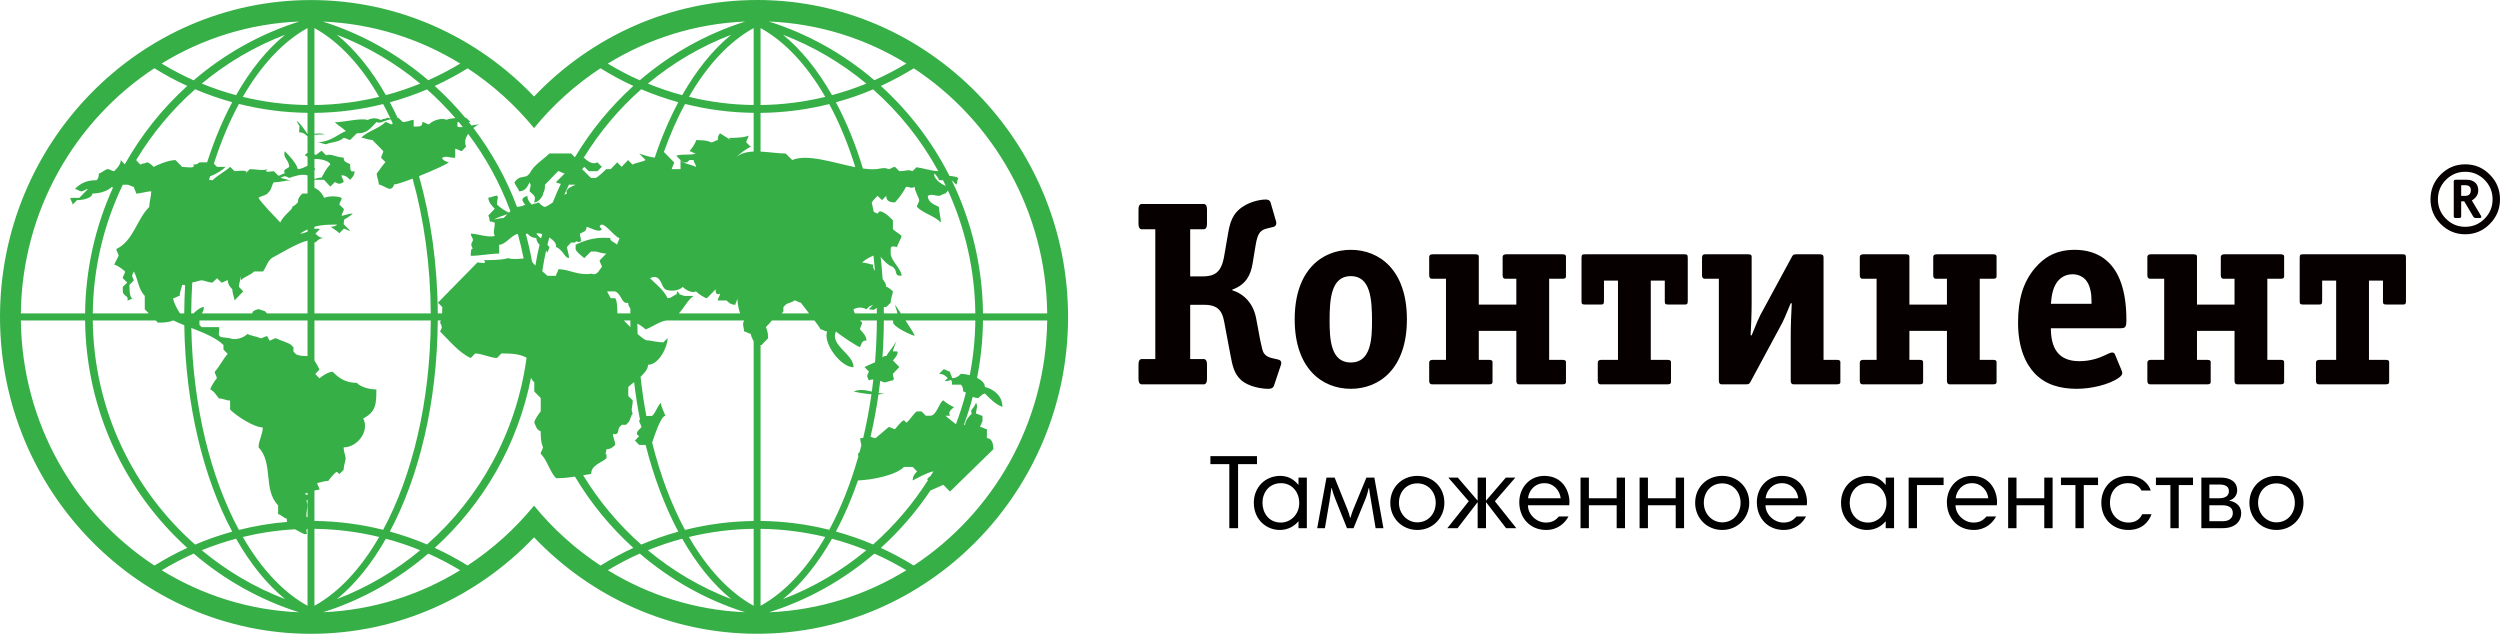 <?xml version="1.0" encoding="UTF-8"?>
<svg width="213px" height="54px" viewBox="0 0 213 54" version="1.1" xmlns="http://www.w3.org/2000/svg" xmlns:xlink="http://www.w3.org/1999/xlink">
    <!-- Generator: Sketch 49.1 (51147) - http://www.bohemiancoding.com/sketch -->
    <title>logo_black2</title>
    <desc>Created with Sketch.</desc>
    <defs></defs>
    <g id="Page-1" stroke="none" stroke-width="1" fill="none" fill-rule="evenodd">
        <g id="logo_black2">
            <path d="M77.849,48.181 C76.949,47.625 76.015,47.123 75.048,46.68 C76.645,45.235 78.065,43.593 79.272,41.791 L80.373,41.305 L80.939,41.882 L84.635,38.274 C84.635,37.715 84.462,37.329 84.084,37.329 L84.084,36.559 C83.895,36.559 83.708,36.384 83.518,36.384 C83.518,36.192 83.708,35.998 83.708,35.807 L83.708,35.42 C83.518,35.42 83.346,35.246 83.157,35.246 C83.157,34.861 83.346,34.668 83.157,34.299 C82.985,34.861 82.606,34.861 82.795,35.246 C82.606,35.42 82.228,35.807 82.228,36.192 L82.125,36.192 C82.41,35.415 82.662,34.623 82.875,33.814 C83.022,33.864 83.168,33.914 83.363,33.914 C83.363,33.914 83.724,33.53 83.913,33.53 C84.29,33.914 84.84,34.474 85.408,34.668 C85.408,33.722 84.651,33.145 83.913,32.97 C83.913,32.636 83.62,32.378 83.247,32.195 C83.559,30.609 83.734,28.974 83.752,27.302 L89.221,27.302 C89.118,36.048 84.605,43.743 77.849,48.181 Z M65.526,52.166 C68.851,51.116 71.891,49.397 74.498,47.167 C75.437,47.584 76.344,48.061 77.22,48.586 C73.775,50.704 69.787,51.986 65.526,52.166 Z M64.799,45.056 C66.694,45.079 68.538,45.32 70.313,45.749 C68.764,48.437 66.882,50.466 64.799,51.612 L64.799,45.056 Z M64.799,29.397 L64.888,29.397 L65.439,28.819 C65.439,28.627 65.439,28.242 65.25,27.873 C65.478,27.64 65.635,27.476 65.768,27.302 L69.391,27.302 C69.648,27.643 69.864,27.942 69.924,28.067 C70.097,28.067 70.286,28.242 70.474,28.242 C70.097,29.187 71.591,31.289 72.725,31.289 C72.725,30.15 70.664,29.397 71.229,28.242 C71.402,28.434 73.086,29.572 73.275,29.572 C73.448,29.187 73.448,29.012 73.826,29.012 C73.826,28.627 73.448,28.242 73.275,28.067 C73.275,27.873 73.448,27.682 73.448,27.489 C73.407,27.444 73.347,27.379 73.278,27.302 L74.708,27.302 C74.7,28.512 74.647,29.702 74.552,30.867 C74.226,30.994 73.875,31.168 73.653,31.271 L74.031,31.656 C73.842,32.041 73.842,32.041 74.031,32.409 C74.145,32.351 74.274,32.331 74.41,32.332 C74.371,32.679 74.327,33.023 74.279,33.365 C73.775,33.243 73.285,33.133 72.725,33.355 C73.126,33.452 73.71,33.552 74.247,33.591 C74.063,34.872 73.829,36.114 73.545,37.309 C73.457,37.328 73.372,37.329 73.293,37.329 C73.293,37.542 73.345,37.747 73.391,37.922 C73.34,38.123 73.289,38.323 73.235,38.52 L73.104,38.66 C73.104,38.739 73.116,38.819 73.13,38.897 C72.474,41.205 71.638,43.309 70.652,45.138 C68.772,44.667 66.813,44.407 64.799,44.384 L64.799,29.397 Z M68.933,26.703 L66.588,26.703 L66.745,26.543 L66.745,26.158 L66.934,25.966 C67.123,25.791 67.501,25.791 67.673,25.597 C67.859,25.597 68.045,25.782 68.23,25.788 C68.264,25.845 68.581,26.246 68.933,26.703 Z M64.799,9.619 C66.813,9.597 68.771,9.338 70.652,8.866 C71.513,10.465 72.262,12.273 72.873,14.244 C71.021,13.872 68.74,13.079 67.501,13.638 L66.934,13.078 C66.321,13.078 65.546,12.952 64.799,12.916 L64.799,9.619 Z M64.799,2.392 C66.882,3.538 68.764,5.568 70.312,8.254 C68.538,8.685 66.694,8.925 64.799,8.948 L64.799,2.392 Z M77.225,5.414 C76.347,5.941 75.437,6.419 74.497,6.836 C71.885,4.602 68.838,2.881 65.504,1.833 C69.775,2.008 73.773,3.291 77.225,5.414 Z M76.754,26.703 C76.549,26.396 76.368,26.124 76.266,25.966 C76.266,26.137 76.444,26.506 76.451,26.703 L75.305,26.703 C75.304,26.521 75.302,26.339 75.299,26.158 L75.508,26.158 L75.887,25.791 C75.887,25.405 76.076,25.02 76.076,24.827 C76.076,24.827 75.698,24.442 75.508,24.442 C75.508,24.207 75.374,23.988 75.199,23.779 C75.156,23.144 75.099,22.515 75.031,21.893 C75.325,22.231 75.639,22.595 76.076,22.744 L76.249,22.936 C76.438,23.321 76.249,23.496 76.815,23.496 C76.815,22.936 75.887,22.183 75.887,21.604 L75.887,21.22 C75.887,20.852 76.249,21.044 76.438,21.044 C76.438,20.852 76.815,20.274 76.815,20.099 C76.626,19.907 76.249,19.714 76.076,19.521 L76.076,18.768 C75.887,18.576 75.32,17.998 74.942,17.998 L74.769,18.191 C74.685,18.191 74.563,18.113 74.436,18.029 C74.384,17.764 74.33,17.5 74.273,17.24 C74.448,17.001 74.666,16.782 74.769,16.685 L75.147,17.052 L75.508,16.685 C75.508,17.052 75.698,17.245 76.249,17.245 C76.626,16.86 77.004,16.3 77.193,15.915 C77.571,15.915 77.571,16.106 77.932,15.915 C77.932,16.3 78.311,16.86 78.311,17.052 C78.311,17.245 78.122,17.437 78.122,17.63 C78.671,18.191 79.617,18.383 80.166,18.961 C80.166,18.576 79.995,17.998 79.995,17.63 C79.617,17.437 79.049,17.245 79.049,16.685 C79.427,16.492 79.617,16.685 79.995,16.685 C80.166,16.685 80.355,16.492 80.544,16.492 C80.544,16.492 80.662,16.372 80.765,16.232 C82.224,19.425 83.056,22.969 83.098,26.703 L76.754,26.703 Z M73.826,26.35 C74.203,25.966 74.015,26.158 74.392,25.966 L74.015,26.35 C74.367,26.35 74.394,26.512 74.703,26.221 C74.705,26.381 74.708,26.542 74.708,26.703 L72.836,26.703 C72.77,26.58 72.725,26.458 72.725,26.35 C73.086,26.158 73.448,26.158 73.826,26.35 Z M74.42,21.77 C74.468,22.199 74.509,22.632 74.546,23.068 C74.413,22.892 74.336,22.721 74.392,22.55 C74.203,22.55 73.826,22.375 73.448,22.375 C73.721,22.097 74.093,21.92 74.42,21.77 Z M79.995,15.354 L80.345,15.354 C80.426,15.516 80.507,15.677 80.585,15.839 C80.054,15.646 79.461,15.091 79.617,14.776 C79.617,14.776 79.995,15.161 79.995,15.354 Z M70.885,8.106 C69.676,5.98 68.266,4.227 66.712,2.962 C69.306,3.952 71.699,5.367 73.809,7.123 C72.861,7.51 71.885,7.838 70.885,8.106 Z M74.39,7.617 C76.615,9.583 78.498,11.939 79.94,14.58 C79.317,14.565 78.705,14.328 78.085,14.25 L77.744,14.584 C77.365,14.409 77.193,14.584 76.626,14.584 L76.249,14.215 C76.076,14.215 75.887,14.409 75.698,14.409 C75.32,14.215 74.942,14.409 74.582,14.409 C74.271,14.438 73.909,14.411 73.52,14.356 C72.894,12.292 72.117,10.398 71.221,8.716 C72.307,8.418 73.366,8.052 74.39,7.617 Z M73.81,46.882 C71.699,48.638 69.306,50.053 66.71,51.043 C68.266,49.778 69.676,48.025 70.886,45.898 C71.886,46.166 72.861,46.495 73.81,46.882 Z M79.064,40.912 C77.764,42.954 76.188,44.798 74.39,46.387 C73.366,45.953 72.307,45.586 71.222,45.288 C71.928,43.962 72.558,42.502 73.1,40.933 C74.263,40.894 76.305,40.511 77.022,39.781 L77.76,39.781 L78.138,40.166 C77.949,40.358 77.76,40.551 77.76,40.937 C78.071,40.779 79.003,40.248 79.527,40.16 C79.45,40.291 79.368,40.419 79.289,40.547 C79.076,40.704 78.916,40.855 79.064,40.912 Z M80.75,32.217 C80.579,32.409 80.201,32.585 80.939,32.409 C80.939,32.409 81.111,32.217 81.111,32.776 L81.868,32.776 C82.057,32.97 82.057,33.145 82.057,33.355 C82.14,33.355 82.226,33.397 82.294,33.46 C82.059,34.377 81.772,35.273 81.443,36.149 C81.222,35.946 80.722,35.6 80.562,35.42 L80.939,35.42 C80.733,35.053 81.111,34.861 81.3,34.668 C81.111,34.668 80.562,34.299 80.373,34.107 C79.995,34.299 79.805,35.42 79.256,35.42 L78.877,35.42 L78.516,35.053 L78.138,35.053 C77.949,35.053 77.382,35.998 77.21,35.998 L77.022,35.807 C76.833,35.807 76.266,36.559 76.266,36.559 C76.094,36.559 75.887,36.384 75.715,36.384 L74.598,37.329 C74.492,37.329 74.326,37.27 74.168,37.216 C74.44,36.051 74.668,34.845 74.846,33.604 C75.031,33.594 75.197,33.572 75.32,33.53 C75.162,33.53 75.01,33.511 74.862,33.487 C74.91,33.142 74.955,32.796 74.995,32.446 C75.118,32.488 75.234,32.536 75.336,32.585 C75.525,32.585 75.887,32.409 76.076,32.409 C76.249,32.217 76.076,32.217 76.076,31.849 L76.626,31.271 L76.076,30.71 C76.076,30.71 76.626,30.133 76.438,29.94 L76.076,29.94 C76.076,29.801 76.305,29.283 76.398,28.982 C76.247,29.388 75.689,29.993 75.525,30.325 C75.315,30.325 75.224,30.386 75.182,30.472 C75.258,29.433 75.299,28.375 75.305,27.302 L76.094,27.302 L76.094,27.472 C76.094,27.857 77.744,28.609 77.932,28.609 C77.932,28.515 77.554,27.92 77.149,27.302 L83.098,27.302 C83.08,28.896 82.917,30.455 82.625,31.967 C82.328,31.888 82.047,31.849 81.868,31.849 C81.679,32.041 81.489,32.217 81.111,32.217 C81.111,32.041 80.939,31.849 80.939,31.656 C80.75,31.656 80.579,31.464 80.39,31.464 L80.012,31.849 C80.39,31.849 80.579,32.041 80.75,32.217 Z M89.221,26.703 L83.752,26.703 C83.706,22.636 82.753,18.785 81.083,15.354 L81.094,15.354 L81.473,15.739 C81.66,15.354 81.473,15.529 81.66,15.161 C81.441,15.049 81.164,15.005 80.894,14.985 C79.421,12.076 77.43,9.48 75.047,7.323 C76.016,6.879 76.952,6.376 77.854,5.82 C84.609,10.26 89.121,17.956 89.221,26.703 Z M64.21,8.948 C62.315,8.925 60.472,8.682 58.698,8.253 C60.246,5.567 62.128,3.538 64.21,2.392 L64.21,8.948 Z M64.21,12.912 C63.591,12.937 63.031,13.073 62.654,13.463 C63.016,13.078 63.583,12.693 63.961,12.499 L63.583,12.132 C63.583,11.939 63.772,11.747 63.772,11.554 C63.394,11.747 62.466,11.747 62.087,11.747 L62.276,11.939 L61.348,11.362 C61.159,11.554 61.159,11.747 61.159,11.939 C60.971,11.939 60.781,12.132 60.592,12.132 C60.232,11.939 59.664,11.939 59.303,11.939 C59.303,12.132 58.925,12.693 58.736,12.885 C58.925,12.885 59.097,13.078 59.303,13.078 C58.736,13.27 58.17,13.078 57.62,13.27 L57.981,13.639 C58.06,13.718 58.147,13.779 58.239,13.83 L58.547,13.83 L58.736,13.638 L59.097,13.638 C59.097,13.83 59.303,14.023 59.303,14.215 C59.004,14.063 58.587,14.029 58.239,13.83 L58.17,13.83 L57.981,13.639 L57.981,13.638 L57.981,14.409 L57.242,14.409 C57.242,14.215 57.43,14.023 57.43,13.83 L56.564,12.948 C57.088,11.47 57.692,10.1 58.365,8.856 C60.243,9.325 62.199,9.592 64.21,9.614 L64.21,12.912 Z M64.21,44.389 C62.197,44.413 60.243,44.679 58.363,45.149 C57.209,43.008 56.257,40.491 55.564,37.708 C55.761,37.109 56.318,35.438 56.674,35.438 C56.674,35.263 56.314,34.686 56.314,34.317 C55.935,34.686 55.935,35.071 55.557,35.438 L55.067,35.438 C54.864,34.357 54.7,33.243 54.575,32.102 C54.922,31.786 55.214,31.432 55.214,31.079 C56.141,31.079 56.881,29.554 56.881,28.802 L56.52,29.17 C56.141,29.17 55.214,28.995 55.214,28.995 C55.072,29.06 54.723,28.812 54.323,28.456 C54.314,28.162 54.309,27.867 54.305,27.571 C54.544,27.693 54.872,27.928 55.006,28.067 C55.541,27.879 56.268,27.333 56.831,27.302 L63.393,27.302 C63.209,27.683 63.394,27.876 63.394,28.242 C63.583,28.242 63.772,28.434 63.961,28.434 C63.961,28.542 64.077,28.833 64.21,29.067 L64.21,44.389 Z M64.21,51.612 C62.128,50.466 60.246,48.437 58.698,45.751 C60.472,45.322 62.315,45.079 64.21,45.056 L64.21,51.612 Z M51.791,48.583 C52.666,48.058 53.57,47.58 54.509,47.164 C57.113,49.393 60.15,51.111 63.472,52.162 C59.217,51.982 55.233,50.697 51.791,48.583 Z M45.5,43.082 C43.882,45.061 41.97,46.78 39.839,48.18 C38.94,47.625 38.006,47.122 37.041,46.68 C41.165,42.948 44.112,37.9 45.241,32.191 C45.302,32.324 45.389,32.455 45.52,32.585 L45.52,33.355 L46.07,33.914 L46.07,35.053 C45.899,35.246 45.52,35.807 45.52,35.998 C45.693,36.384 45.693,36.577 46.07,36.752 C46.07,37.136 46.07,37.715 46.261,38.083 C46.261,38.274 46.07,38.468 46.07,38.66 C46.638,39.22 46.827,40.184 47.377,40.743 C47.979,40.743 48.478,40.686 48.984,40.606 C50.338,42.88 52.021,44.924 53.96,46.68 C52.996,47.123 52.066,47.63 51.167,48.185 C49.034,46.785 47.118,45.064 45.5,43.082 Z M27.53,52.162 C30.85,51.113 33.886,49.394 36.489,47.167 C37.427,47.582 38.331,48.059 39.205,48.584 C35.765,50.697 31.783,51.981 27.53,52.162 Z M26.79,45.056 C28.687,45.079 30.53,45.32 32.306,45.749 C30.756,48.435 28.874,50.466 26.79,51.612 L26.79,45.056 Z M26.79,41.788 C26.946,41.752 27.096,41.725 27.22,41.725 C27.22,41.532 27.031,41.34 27.031,41.146 C27.22,41.146 27.598,40.971 27.974,40.971 C27.974,40.971 28.525,40.201 28.714,40.201 L28.903,40.394 L29.282,40.026 C29.282,39.64 29.452,39.255 29.452,39.063 C29.452,38.87 29.282,38.503 29.282,38.117 C30.398,38.117 31.515,36.787 30.949,35.648 C32.065,35.088 32.065,34.335 32.065,33.18 C31.515,33.18 30.76,33.005 30.398,32.619 C29.452,32.619 28.903,32.234 28.336,31.673 C27.974,31.673 27.407,32.059 27.22,32.234 L26.858,31.866 L27.22,31.481 C27.094,31.235 26.968,30.981 26.79,30.725 L26.79,27.302 L36.701,27.302 C36.658,34.253 35.115,40.555 32.644,45.138 C30.765,44.667 28.805,44.407 26.79,44.384 L26.79,41.788 Z M26.79,20.642 C26.818,20.649 26.847,20.659 26.875,20.659 C27.064,20.467 27.253,20.274 27.631,20.274 C27.253,20.274 27.064,20.099 26.875,19.907 L27.253,19.521 C27.098,19.469 26.944,19.477 26.79,19.512 L26.79,19.319 C27.43,19.138 28.049,19.137 28.73,19.137 C28.751,19.114 28.788,19.103 28.804,19.079 C28.78,19.099 28.752,19.114 28.731,19.137 L28.73,19.137 C28.624,19.241 28.467,19.312 28.18,19.312 C28.369,19.487 28.731,19.679 28.92,19.872 L29.282,19.487 C29.469,19.487 29.66,19.679 29.848,19.679 L29.282,19.102 C29.282,18.912 29.33,18.821 29.304,18.726 C29.569,18.564 29.842,18.407 30.055,18.191 C29.677,18.191 29.298,18.383 29.109,18.383 C29.109,18.191 29.298,17.998 29.298,17.805 L28.92,17.437 C28.92,17.245 29.109,17.052 29.109,16.86 C28.731,16.685 27.993,16.685 27.631,16.86 C27.488,16.58 27.235,16.182 26.79,16.005 L26.79,15.319 L27.598,15.319 L28.147,15.897 L28.525,15.511 C28.903,15.705 28.903,15.705 29.282,15.511 C29.282,15.319 29.092,15.126 29.092,14.934 C29.452,14.934 29.642,15.126 29.831,15.319 C30.02,15.126 30.209,14.934 30.209,14.566 C29.831,14.759 29.831,14.374 29.831,13.988 C29.452,13.795 29.282,13.795 29.282,13.428 C28.714,13.428 28.147,13.043 27.786,13.235 L27.407,12.85 C27.107,13.004 26.875,13.356 26.79,13.121 L26.79,11.489 C27.073,11.454 27.386,11.449 27.7,11.449 C27.358,11.34 27.081,11.368 26.79,11.403 L26.79,9.619 C28.804,9.597 30.763,9.338 32.644,8.866 C32.86,9.267 33.067,9.682 33.27,10.109 C33.2,10.071 33.103,10.031 33.011,10.031 C32.632,10.223 32.822,10.031 32.443,10.223 C32.082,10.031 31.703,10.031 31.326,10.223 C30.76,10.031 29.282,10.416 28.525,10.416 C28.714,10.608 29.282,10.977 29.469,11.169 C28.903,11.362 28.164,12.114 27.047,12.114 C27.236,12.114 27.598,12.289 27.786,12.289 C28.164,12.114 28.903,12.114 29.282,11.747 C29.469,11.747 29.66,11.922 29.831,11.922 L30.398,11.362 C31.326,11.362 31.515,10.959 32.082,10.398 C32.427,10.583 32.79,10.211 33.302,10.177 C33.355,10.291 33.409,10.402 33.461,10.518 L33.388,10.592 C33.198,10.592 33.027,10.398 32.838,10.398 C32.27,10.977 31.343,11.152 30.776,11.729 C30.982,11.729 31.343,11.922 31.722,11.922 L32.65,12.868 C32.65,13.059 32.477,13.253 32.477,13.445 L32.838,13.813 C32.65,14.005 32.27,14.584 32.099,14.776 C32.099,15.144 32.27,15.336 32.27,15.721 C32.477,15.721 33.027,16.09 33.198,16.09 C33.388,16.09 33.561,15.897 33.561,15.721 C33.761,15.721 34.406,15.506 35.153,15.22 C36.118,18.669 36.675,22.57 36.701,26.703 L26.79,26.703 L26.79,20.642 Z M26.79,14.492 L26.875,14.409 L26.79,14.322 L26.79,13.553 C27.267,13.514 28.009,13.693 28.147,13.988 C27.786,14.374 27.598,14.759 27.407,15.126 C27.183,15.126 26.968,15.193 26.79,15.249 L26.79,14.492 Z M26.79,2.392 C28.874,3.538 30.756,5.568 32.304,8.254 C30.53,8.685 28.687,8.925 26.79,8.948 L26.79,2.392 Z M39.211,5.417 C38.335,5.943 37.429,6.42 36.488,6.836 C33.88,4.605 30.836,2.885 27.507,1.837 C31.772,2.013 35.763,3.297 39.211,5.417 Z M45.5,10.915 C47.116,8.935 49.03,7.216 51.161,5.816 C52.061,6.374 52.995,6.879 53.962,7.323 C52.021,9.081 50.335,11.128 48.982,13.4 L48.666,13.078 L46.809,13.078 C46.243,13.638 45.504,14.023 45.126,14.776 L44.937,14.969 C44.575,15.161 44.215,14.969 43.837,15.529 C43.837,15.739 44.215,16.106 44.215,16.3 C44.748,16.3 44.937,15.915 45.126,15.529 C45.315,15.915 45.126,15.915 45.126,16.3 C45.504,16.685 45.693,16.685 45.504,17.245 C46.053,17.245 46.432,16.3 46.243,16.492 C46.432,16.3 46.432,15.915 46.432,15.739 L47.548,14.584 C47.737,14.584 47.927,14.776 48.115,14.776 L47.361,15.529 C47.472,15.592 47.623,15.631 47.784,15.662 C47.539,16.183 47.305,16.713 47.093,17.252 C46.858,17.416 46.631,17.561 46.432,17.63 C46.243,17.63 45.882,17.245 45.882,17.245 C45.504,17.437 45.693,17.245 45.315,17.437 C45.126,17.245 44.937,17.052 44.937,16.685 C44.404,16.86 44.404,17.052 44.748,17.437 C44.504,17.574 44.246,17.612 44.048,17.623 C43.132,15.19 41.874,12.928 40.33,10.901 C40.502,10.755 40.68,10.643 40.83,10.592 C40.701,10.592 40.447,10.641 40.171,10.696 C40.093,10.596 40.013,10.498 39.933,10.398 L40.091,10.398 L39.713,10.031 C39.692,10.031 39.663,10.031 39.639,10.031 C38.839,9.066 37.968,8.163 37.04,7.323 C38.008,6.881 38.944,6.377 39.844,5.821 C41.974,7.22 43.884,8.938 45.5,10.915 Z M55.2,7.122 C57.311,5.367 59.703,3.952 62.297,2.962 C60.743,4.227 59.332,5.981 58.123,8.108 C57.123,7.84 56.148,7.51 55.2,7.122 Z M53.71,27.874 C53.511,27.677 53.318,27.479 53.148,27.302 L53.704,27.302 C53.705,27.493 53.706,27.684 53.71,27.874 Z M53.704,26.703 L52.601,26.703 C52.601,26.462 52.594,25.573 52.412,25.405 L52.033,25.405 L51.706,24.797 C51.713,24.807 51.717,24.817 51.724,24.827 L52.395,24.827 C52.962,25.02 52.962,25.966 53.513,25.791 C53.513,25.965 53.599,26.142 53.709,26.302 C53.706,26.435 53.704,26.568 53.704,26.703 Z M48.304,16.492 C48.232,16.518 48.156,16.552 48.078,16.592 C48.205,16.302 48.337,16.014 48.474,15.73 C48.671,15.736 48.865,15.739 49.044,15.739 C48.666,15.915 48.115,16.106 48.304,16.492 Z M46.531,21.335 C46.577,21.428 46.621,21.521 46.621,21.604 C46.621,21.43 46.809,21.22 46.809,21.044 C46.751,20.985 46.695,20.922 46.642,20.857 C46.693,20.648 46.747,20.439 46.803,20.233 C47.164,20.464 47.448,20.774 47.361,21.044 C47.927,21.22 48.115,21.99 48.476,21.99 C48.476,21.604 48.304,21.22 48.304,21.044 L48.666,20.659 C49.233,20.659 48.752,20.747 49.13,20.555 C49.319,20.747 49.662,20.45 49.491,20.45 C49.491,20.064 49.405,20.274 49.405,19.907 C49.783,19.714 49.971,19.714 49.971,19.328 C50.161,19.328 51.09,19.907 51.277,19.521 L51.09,19.328 C51.277,18.576 52.395,20.274 52.773,20.274 C52.773,20.467 52.585,20.659 52.585,20.852 C52.395,20.659 51.828,20.467 52.033,20.274 C51.466,20.274 50.539,20.116 49.044,20.852 L49.044,21.22 C49.044,21.43 49.783,21.99 49.783,21.99 L50.35,21.43 L50.728,21.43 C50.901,21.43 51.277,21.604 51.656,21.604 L51.09,22.183 C51.09,22.375 51.277,22.55 51.277,22.744 C51.093,22.931 50.956,23.35 50.597,23.37 C50.514,23.344 50.432,23.321 50.367,23.321 C49.25,23.496 48.494,22.936 47.566,22.936 C47.566,23.111 47.377,23.321 47.377,23.496 L46.638,23.496 C46.49,23.35 46.343,23.229 46.2,23.116 C46.29,22.515 46.4,21.921 46.531,21.335 Z M45.693,19.907 C45.794,19.853 45.984,19.874 46.203,19.945 C46.169,20.063 46.135,20.181 46.104,20.301 C45.932,20.23 45.816,20.033 45.693,19.907 Z M44.797,19.937 C44.843,19.919 44.889,19.907 44.937,19.907 C45.126,20.099 45.315,20.274 45.693,20.274 C45.693,20.489 45.806,20.702 45.972,20.849 C45.832,21.435 45.71,22.027 45.611,22.627 C45.514,22.531 45.42,22.424 45.333,22.302 C45.19,21.501 45.01,20.712 44.797,19.937 Z M43.231,18.249 L42.91,18.576 C42.674,18.576 42.372,18.649 42.086,18.705 C42.411,18.512 42.84,18.376 43.231,18.249 Z M38.974,10.783 L38.974,10.398 L39.086,10.398 C39.202,10.538 39.315,10.679 39.428,10.821 C39.21,10.845 39.034,10.845 38.974,10.783 Z M38.235,13.813 C38.046,13.813 37.668,13.62 37.668,13.445 C38.046,13.253 38.235,13.445 38.784,13.445 L38.784,12.675 C38.974,12.675 39.162,12.868 39.352,12.868 L39.713,12.483 C39.545,12.132 39.661,11.742 39.883,11.403 C41.383,13.391 42.602,15.608 43.484,17.991 L43.356,18.12 C43.013,17.943 42.67,17.754 42.342,17.421 C42.342,16.842 42.513,16.842 42.342,16.667 C42.153,16.667 41.791,16.842 41.603,16.842 C41.603,17.227 41.98,17.613 42.153,17.788 L41.603,18.366 C41.75,18.668 41.669,18.617 41.716,18.757 C41.68,18.761 41.637,18.768 41.603,18.768 C41.645,18.768 41.688,18.781 41.73,18.796 C41.744,18.83 41.762,18.87 41.791,18.927 C41.814,18.903 41.844,18.88 41.87,18.859 C41.967,18.909 42.062,18.961 42.153,18.961 C42.153,19.521 41.98,19.714 42.153,20.099 C41.603,20.274 40.675,19.907 40.108,19.907 C40.108,20.099 40.297,20.274 40.297,20.467 C40.108,20.852 40.108,20.852 40.297,21.22 C40.108,21.044 40.108,21.604 40.108,21.798 C40.846,21.798 41.791,21.604 42.53,21.604 L42.53,20.852 C43.065,20.852 43.584,20.025 44.115,19.926 C44.308,20.613 44.475,21.312 44.613,22.022 C44.16,22.062 43.673,22.115 43.27,21.99 C42.91,22.165 41.413,22.165 41.224,22.165 C41.603,22.55 40.846,22.359 40.675,22.359 L37.308,25.791 L37.684,26.158 C37.684,26.318 37.682,26.508 37.668,26.703 L37.298,26.703 C37.272,22.496 36.698,18.524 35.7,15.007 C36.937,14.511 38.235,13.922 38.235,13.813 Z M32.877,8.106 C31.67,5.98 30.26,4.228 28.706,2.963 C31.299,3.953 33.691,5.367 35.801,7.123 C34.853,7.51 33.877,7.838 32.877,8.106 Z M34.317,10.398 L33.938,10.031 L33.892,10.077 C33.676,9.609 33.449,9.156 33.214,8.716 C34.298,8.418 35.358,8.052 36.383,7.617 C37.24,8.375 38.043,9.193 38.794,10.06 C38.497,10.084 38.21,10.125 38.046,10.206 C37.668,10.031 36.928,10.206 36.551,10.592 C36.362,10.592 36.173,10.398 35.984,10.398 C35.984,10.783 35.812,10.783 35.244,10.783 L35.244,10.206 C35.055,10.206 34.678,10.398 34.317,10.398 Z M35.801,46.882 C33.691,48.637 31.299,50.052 28.705,51.042 C30.26,49.777 31.67,48.024 32.879,45.898 C33.879,46.166 34.853,46.495 35.801,46.882 Z M33.214,45.288 C35.705,40.611 37.254,34.277 37.298,27.302 L37.561,27.302 C37.54,27.365 37.524,27.432 37.495,27.489 C37.684,27.857 37.684,27.857 37.495,28.242 C38.251,28.995 39.179,30.115 40.108,30.5 L40.486,30.115 C41.052,30.115 41.791,30.5 42.342,30.5 L42.721,30.115 C43.366,30.115 44.26,30.119 44.862,30.479 C44.016,36.797 40.901,42.394 36.383,46.387 C35.358,45.953 34.3,45.586 33.214,45.288 Z M58.123,45.897 C59.333,48.024 60.743,49.778 62.299,51.043 C59.704,50.053 57.311,48.638 55.201,46.882 C56.148,46.495 57.123,46.165 58.123,45.897 Z M54.646,36.402 C54.268,36.769 54.096,36.962 54.457,37.154 L54.096,37.54 L54.457,37.908 L55.007,37.908 C55.701,40.655 56.647,43.15 57.792,45.296 C56.709,45.595 55.654,45.966 54.632,46.399 C52.706,44.699 51.037,42.705 49.686,40.491 C49.903,40.453 50.124,40.414 50.367,40.376 C50.367,39.606 51.295,39.412 51.672,39.045 L51.672,38.66 C51.484,38.853 51.672,38.468 51.672,38.274 C52.033,38.274 52.223,38.083 52.412,37.908 C52.412,37.521 52.223,37.329 52.223,36.962 C52.79,37.136 52.601,36.577 52.79,36.384 L52.98,36.192 L53.341,36.192 L53.529,35.998 C53.718,35.807 53.718,35.438 53.907,35.246 C53.718,34.861 53.907,34.686 53.907,34.107 L53.529,33.74 L53.529,32.97 C53.637,32.86 53.821,32.719 54.026,32.56 C54.155,33.65 54.323,34.716 54.526,35.754 L54.457,35.823 C54.457,36.017 54.646,36.208 54.646,36.402 Z M55.784,13.43 C55.283,13.367 54.87,13.223 54.457,13.078 L55.006,13.638 C54.63,13.83 54.252,13.83 53.89,14.023 L53.513,13.638 L52.962,14.215 L52.585,13.83 L52.033,14.409 L51.656,14.409 C51.656,14.409 50.901,15.161 50.728,15.161 L50.35,15.161 L49.594,14.409 L49.783,14.215 L50.161,14.584 L50.901,14.584 L51.277,14.215 L50.901,13.83 C50.539,14.023 50.161,13.83 49.783,13.463 L49.718,13.463 C51.062,11.269 52.719,9.292 54.632,7.605 C55.654,8.039 56.709,8.409 57.792,8.709 C57.03,10.138 56.353,11.719 55.784,13.43 Z M61.899,25.597 C62.087,25.791 62.276,25.966 62.654,25.966 C62.654,25.791 62.826,25.597 62.826,25.405 C62.826,25.761 62.904,26.278 63.057,26.703 L57.836,26.703 C58.361,26.137 58.557,25.59 59.097,25.212 L58.357,25.212 C58.17,25.212 58.083,25.09 57.894,25.09 C57.894,24.898 57.705,24.949 57.705,24.774 L57.636,25.09 C57.447,25.09 57.242,25.405 56.881,25.405 C56.503,24.651 55.935,24.267 55.385,23.706 C56.125,23.321 56.314,24.074 56.503,24.442 L56.674,24.651 C57.052,24.827 57.809,24.827 58.17,24.442 C58.357,24.651 58.925,25.02 59.303,24.827 C59.476,25.02 60.043,25.405 60.232,25.405 L60.971,24.651 C60.971,24.827 60.971,25.212 61.348,25.02 C61.348,25.212 61.159,25.405 61.159,25.597 L61.899,25.597 Z M63.494,1.836 C60.161,2.886 57.116,4.607 54.506,6.842 C53.567,6.425 52.66,5.946 51.784,5.42 C55.233,3.297 59.227,2.013 63.494,1.836 Z M26.202,8.948 C24.307,8.925 22.464,8.682 20.689,8.253 C22.238,5.567 24.119,3.537 26.202,2.392 L26.202,8.948 Z M26.202,11.421 C26.108,11.279 25.469,10.329 25.278,10.329 L25.517,10.749 C25.517,10.942 25.484,11.081 25.484,11.274 C25.832,11.274 26.02,11.439 26.202,11.624 L26.202,13.023 C26.117,13.079 26.029,13.147 25.947,13.235 C26.013,13.235 26.11,13.293 26.202,13.362 L26.202,14.126 C25.957,14.239 25.631,14.409 25.38,14.409 C25.207,13.83 24.64,13.27 24.264,12.885 C24.074,13.463 24.64,13.638 24.64,14.215 C24.451,14.409 24.074,14.409 24.264,14.776 C24.074,14.776 23.885,14.969 23.713,14.969 L23.335,14.584 C23.146,14.584 22.407,14.776 22.785,14.409 C22.407,14.584 21.84,14.409 21.289,14.409 L20.911,14.776 C21.289,14.409 20.156,14.584 19.984,14.584 L19.606,14.215 C19.227,14.584 18.488,14.969 18.111,15.354 C18.009,15.354 17.91,15.34 17.812,15.319 C17.841,15.219 17.868,15.12 17.896,15.02 C18.449,14.827 18.977,14.472 19.227,14.215 L18.488,14.215 L18.221,13.943 C18.816,12.084 19.535,10.376 20.356,8.854 C22.234,9.325 24.19,9.592 26.202,9.614 L26.202,11.421 Z M26.202,16.492 L25.758,16.492 C25.569,16.685 25.38,16.86 25.38,17.245 C25.38,17.245 25.018,17.63 24.831,17.63 C25.207,17.63 24.074,18.383 23.885,18.961 C23.524,18.576 22.218,17.245 22.029,16.86 C22.218,16.685 22.578,16.685 22.785,16.492 L22.956,16.3 C23.146,16.106 23.146,15.739 23.335,15.529 C23.885,15.529 24.451,15.354 24.831,15.354 C24.451,15.354 24.074,15.161 23.885,15.161 C24.264,14.969 24.264,14.969 24.64,15.161 C25.171,14.981 25.687,14.805 26.202,14.941 L26.202,16.492 Z M26.202,19.733 C25.992,19.825 25.783,19.907 25.569,19.907 C25.786,19.757 25.996,19.643 26.202,19.546 L26.202,19.733 Z M26.202,26.703 L22.752,26.703 L22.561,26.508 L22.012,26.333 C21.66,26.445 21.534,26.487 21.488,26.703 L17.19,26.703 C17.294,26.565 17.373,26.401 17.373,26.158 C17.097,26.158 16.733,26.462 16.481,26.703 L16.292,26.703 C16.299,25.81 16.328,24.929 16.382,24.061 C16.712,24.026 17.016,23.881 17.183,23.881 C17.373,23.881 17.732,24.074 18.111,24.074 L18.488,23.706 L18.867,24.074 C19.056,24.074 19.227,23.881 19.416,23.881 C19.416,24.267 19.606,24.442 19.795,24.651 C19.795,25.02 19.984,25.405 19.984,25.597 L20.723,24.827 L20.362,24.442 C20.362,24.074 20.535,23.706 20.535,23.496 L20.535,23.881 C20.911,23.496 21.289,23.496 21.65,23.129 L22.407,23.129 C22.578,22.936 22.785,22.375 22.956,22.183 L23.146,21.99 C23.859,21.618 25.271,20.732 26.202,20.497 L26.202,26.703 Z M26.202,30.34 C25.821,30.334 25.34,30.303 25.191,30.15 L25.002,29.958 L25.002,29.59 L24.812,29.397 C24.624,29.205 23.885,29.012 23.507,28.819 C23.318,28.819 23.146,29.012 22.956,29.012 L22.769,28.644 C22.578,28.644 22.389,28.819 22.201,28.819 C21.823,28.644 21.462,28.644 21.083,28.452 C20.723,28.819 19.967,29.012 19.606,28.819 L18.798,28.715 L18.643,28.54 C18.643,28.155 18.678,28.434 18.678,27.873 L17.183,27.873 L16.994,27.682 L16.994,27.302 L26.202,27.302 L26.202,30.34 Z M26.202,42.19 C26.108,42.141 26.016,42.092 25.929,42.092 C26.011,42.052 26.105,42.013 26.202,41.974 L26.202,42.19 Z M26.202,44.105 L26.101,44.001 C26.101,43.423 26.291,43.055 26.101,42.67 L26.202,42.566 L26.202,44.105 Z M26.202,51.613 C24.119,50.467 22.238,48.438 20.689,45.751 C22.129,45.402 23.613,45.178 25.136,45.094 C25.447,45.283 25.775,45.431 25.929,45.507 C26.291,45.507 26.101,45.507 26.101,45.139 L26.181,45.057 C26.189,45.057 26.196,45.056 26.202,45.056 L26.202,51.613 Z M13.777,48.586 C14.654,48.061 15.561,47.581 16.5,47.164 C19.108,49.395 22.15,51.116 25.476,52.166 C21.214,51.987 17.223,50.705 13.777,48.586 Z M1.777,27.302 L7.249,27.302 C7.334,34.996 10.685,41.913 15.954,46.68 C14.987,47.123 14.056,47.632 13.157,48.186 C6.396,43.749 1.879,36.052 1.777,27.302 Z M13.151,5.815 C14.053,6.372 14.986,6.879 15.954,7.323 C13.844,9.233 12.041,11.488 10.632,14.001 L10.292,13.638 C10.292,14.023 9.914,14.409 9.724,14.584 C9.535,14.584 9.363,14.409 9.174,14.409 C8.986,14.409 8.606,14.776 8.418,14.776 C8.418,14.969 8.418,15.161 8.23,15.354 C7.491,15.354 6.94,15.529 6.372,16.106 C6.563,16.106 6.752,16.3 6.94,16.3 C7.112,16.3 7.301,16.106 7.491,16.106 L6.752,16.86 L5.996,16.86 C5.996,17.052 6.184,17.245 6.184,17.437 L6.563,17.052 C7.112,17.052 7.868,16.86 7.868,16.492 C8.418,16.492 9.174,16.3 9.535,15.915 L9.62,15.999 C8.137,19.266 7.291,22.889 7.249,26.703 L1.777,26.703 C1.877,17.953 6.391,10.255 13.151,5.815 Z M17.192,7.122 C19.303,5.367 21.694,3.953 24.287,2.963 C22.733,4.228 21.324,5.981 20.115,8.108 C19.115,7.84 18.141,7.508 17.192,7.122 Z M14.759,25.405 C14.949,25.405 15.137,25.212 15.309,25.212 C15.309,24.827 15.516,24.442 15.516,24.267 C15.631,24.267 15.707,24.284 15.773,24.296 C15.727,25.089 15.701,25.892 15.696,26.703 L15.339,26.703 C15.093,26.345 14.759,25.705 14.759,25.405 Z M10.103,21.798 L9.724,22.55 C9.914,22.55 10.463,22.936 10.653,23.129 C10.653,23.321 10.463,23.496 10.463,23.706 L10.841,24.074 L10.463,24.442 L10.463,24.827 C10.463,25.212 11.03,25.212 10.841,25.597 C11.03,25.597 11.219,25.405 11.408,25.405 C11.03,25.597 11.03,24.651 11.03,24.267 L11.408,23.881 C11.219,23.496 11.219,23.496 11.408,23.129 C11.787,23.881 11.787,24.651 12.335,25.212 L12.335,26.35 L12.682,26.703 L7.904,26.703 C7.948,22.778 8.862,19.059 10.463,15.739 L10.841,15.739 C11.03,15.739 11.219,15.915 11.408,15.915 C11.408,16.106 11.597,16.3 11.597,16.492 C11.958,16.492 12.525,16.3 12.887,16.3 C12.887,16.685 12.714,17.245 12.714,17.63 C11.597,18.768 11.408,20.467 9.914,21.22 C9.914,21.43 10.103,21.604 10.103,21.798 Z M19.784,45.296 C18.701,45.595 17.647,45.966 16.624,46.399 C11.353,41.749 7.99,34.915 7.904,27.302 L13.27,27.302 L13.454,27.489 C13.827,27.489 14.366,27.487 14.744,27.302 L14.772,27.302 C15.032,27.435 15.353,27.569 15.701,27.707 C15.801,34.526 17.339,40.712 19.784,45.296 Z M24.288,51.042 C21.694,50.052 19.303,48.638 17.192,46.882 C18.141,46.495 19.115,46.165 20.115,45.897 C21.324,48.024 22.734,49.777 24.288,51.042 Z M19.4,30.15 C19.04,30.537 18.659,31.289 18.299,31.673 C18.299,31.866 18.472,32.059 18.472,32.234 C18.299,32.426 17.921,33.005 17.921,33.18 C18.299,33.372 18.472,33.757 18.659,33.95 C19.04,33.95 19.227,34.125 19.606,34.125 L19.606,34.895 C20.156,35.456 21.65,36.418 22.389,36.418 C22.389,36.979 22.029,37.557 22.029,38.117 C23.318,39.449 22.389,41.725 23.697,43.055 L23.697,43.808 C23.885,43.808 24.245,44.193 24.451,44.193 C24.418,44.285 24.428,44.376 24.465,44.466 C23.06,44.578 21.689,44.815 20.356,45.149 C17.958,40.706 16.431,34.645 16.3,27.942 C17.326,28.341 18.447,28.794 19.04,29.397 L19.04,29.783 L19.4,30.15 Z M17.25,15.155 C17.249,15.161 17.247,15.166 17.246,15.173 C17.226,15.169 17.2,15.161 17.183,15.161 C17.205,15.161 17.228,15.156 17.25,15.155 Z M16.994,13.83 C16.806,14.023 16.633,14.023 16.444,14.023 C16.806,14.409 15.687,14.215 15.516,14.215 L14.949,13.638 C14.382,13.638 13.454,14.023 13.093,14.215 C13.093,14.215 12.714,13.83 12.525,13.83 C12.147,14.023 12.335,13.83 11.958,14.023 L11.6,13.642 C12.963,11.376 14.661,9.338 16.624,7.605 C17.647,8.039 18.701,8.409 19.784,8.709 C18.963,10.247 18.246,11.967 17.648,13.83 L16.994,13.83 Z M25.499,1.833 C22.162,2.881 19.112,4.605 16.499,6.842 C15.556,6.424 14.648,5.943 13.77,5.415 C17.223,3.291 21.225,2.007 25.499,1.833 Z M64.509,0 C57.065,0 50.323,3.157 45.501,8.222 C40.681,3.158 33.938,0.004 26.497,0.004 C11.903,0.004 0,12.132 0,27.003 C0,41.872 11.903,54 26.497,54 C33.938,54 40.681,50.845 45.501,45.782 C50.324,50.843 57.065,53.997 64.509,53.997 C79.096,53.997 91,41.874 91,27.004 C91,12.133 79.096,0 64.509,0 Z" id="Fill-76" fill="#36AF47" fill-rule="nonzero"></path>
            <path d="M101.404,25.97 L102.637,25.97 C104.004,25.97 104.179,26.8 104.312,27.475 L104.819,30.167 C104.996,31.109 105.126,31.826 105.745,32.385 C106.405,32.969 107.53,33.126 108.036,33.126 C108.455,33.126 108.5,32.969 108.565,32.79 L109.137,31.087 C109.182,30.952 109.204,30.706 108.918,30.638 L108.344,30.504 C108.102,30.437 107.839,30.347 107.662,30.055 C107.574,29.898 107.509,29.652 107.374,28.999 L107.022,27.115 C106.78,25.858 106.01,25.051 104.996,24.738 L104.996,24.671 C106.186,24.245 106.56,23.394 106.713,22.495 L106.978,20.901 C107.154,19.779 107.441,19.599 107.948,19.466 L108.5,19.33 C108.697,19.286 108.785,19.084 108.719,18.86 L108.258,17.27 C108.191,17.044 108.014,17 107.839,17 C107.397,17 106.604,17.156 105.964,17.56 C104.973,18.165 104.775,19.039 104.621,19.959 L104.291,21.866 C104.047,23.235 103.474,23.551 102.418,23.551 L101.404,23.551 L101.404,19.532 L102.374,19.532 C102.548,19.532 102.836,19.622 102.836,19.061 L102.836,17.851 C102.836,17.292 102.548,17.382 102.374,17.382 L97.462,17.382 C97.286,17.382 97,17.292 97,17.851 L97,19.061 C97,19.622 97.286,19.532 97.462,19.532 L98.432,19.532 L98.432,30.594 L97.462,30.594 C97.286,30.594 97,30.504 97,31.064 L97,32.274 C97,32.833 97.286,32.744 97.462,32.744 L102.374,32.744 C102.548,32.744 102.836,32.833 102.836,32.274 L102.836,31.064 C102.836,30.504 102.548,30.594 102.374,30.594 L101.404,30.594 L101.404,25.97 Z M115.087,30.886 C113.367,30.886 113.281,28.887 113.281,27.295 C113.281,25.477 113.413,23.524 115.087,23.524 C116.765,23.524 116.896,25.477 116.896,27.362 C116.896,28.887 116.809,30.886 115.087,30.886 Z M119.868,27.205 C119.868,22.987 117.512,21.285 115.087,21.285 C112.664,21.285 110.308,22.987 110.308,27.205 C110.308,31.423 112.664,33.126 115.087,33.126 C117.512,33.126 119.868,31.423 119.868,27.205 Z M123.198,30.661 L122.075,30.661 C121.744,30.661 121.767,30.863 121.767,30.976 L121.767,32.43 C121.767,32.767 121.964,32.744 122.075,32.744 L126.855,32.744 C127.207,32.744 127.163,32.587 127.163,32.43 L127.163,30.976 C127.163,30.817 127.207,30.661 126.855,30.661 L125.993,30.661 L125.993,28.19 L129.191,28.19 L129.191,32.43 C129.191,32.767 129.39,32.744 129.5,32.744 L133.111,32.744 C133.464,32.744 133.42,32.587 133.42,32.43 L133.42,30.976 C133.42,30.817 133.464,30.661 133.111,30.661 L131.988,30.661 L131.988,23.75 L133.111,23.75 C133.464,23.75 133.42,23.591 133.42,23.436 L133.42,21.98 C133.42,21.823 133.464,21.666 133.111,21.666 L128.332,21.666 C128.001,21.666 128.024,21.867 128.024,21.98 L128.024,23.436 C128.024,23.772 128.221,23.75 128.332,23.75 L129.191,23.75 L129.191,25.95 L125.993,25.95 L125.993,21.98 C125.993,21.823 126.039,21.666 125.687,21.666 L122.075,21.666 C121.744,21.666 121.767,21.867 121.767,21.98 L121.767,23.436 C121.767,23.772 121.964,23.75 122.075,23.75 L123.198,23.75 L123.198,30.661 Z M137.852,23.906 L137.852,30.661 L136.438,30.661 C136.109,30.661 136.13,30.863 136.13,30.976 L136.13,32.43 C136.13,32.767 136.329,32.744 136.438,32.744 L142.06,32.744 C142.411,32.744 142.369,32.587 142.369,32.43 L142.369,30.976 C142.369,30.817 142.411,30.661 142.06,30.661 L140.647,30.661 L140.647,23.906 L141.84,23.906 L141.84,25.634 C141.84,25.881 141.862,25.947 142.147,25.947 L143.489,25.947 C143.732,25.947 143.797,25.926 143.797,25.634 L143.797,21.98 C143.797,21.687 143.732,21.666 143.489,21.666 L135.052,21.666 C134.81,21.666 134.745,21.687 134.745,21.98 L134.745,25.634 C134.745,25.881 134.766,25.947 135.052,25.947 L136.35,25.947 C136.594,25.947 136.659,25.926 136.659,25.634 L136.659,23.906 L137.852,23.906 Z M155.366,30.661 L155.366,21.98 C155.366,21.867 155.388,21.666 155.059,21.666 L153.033,21.666 C152.747,21.666 152.724,21.777 152.615,21.98 L149.967,26.868 C149.858,27.071 149.726,27.385 149.24,28.573 L149.152,28.573 C149.197,27.765 149.24,26.69 149.24,25.814 L149.24,21.98 C149.24,21.823 149.285,21.666 148.932,21.666 L145.32,21.666 C145.211,21.666 145.012,21.644 145.012,21.98 L145.012,23.436 C145.012,23.772 145.211,23.75 145.32,23.75 L146.446,23.75 L146.446,32.43 C146.446,32.767 146.643,32.744 146.752,32.744 L148.779,32.744 C149.064,32.744 149.085,32.633 149.197,32.43 L151.842,27.519 C151.975,27.272 152.085,27.003 152.57,25.836 L152.658,25.836 C152.615,26.643 152.57,27.721 152.57,28.596 L152.57,32.43 C152.57,32.767 152.769,32.744 152.879,32.744 L156.49,32.744 C156.843,32.744 156.799,32.587 156.799,32.43 L156.799,30.976 C156.799,30.817 156.843,30.661 156.49,30.661 L155.366,30.661 Z M159.886,30.661 L158.761,30.661 C158.431,30.661 158.454,30.863 158.454,30.976 L158.454,32.43 C158.454,32.767 158.651,32.744 158.761,32.744 L163.542,32.744 C163.894,32.744 163.85,32.587 163.85,32.43 L163.85,30.976 C163.85,30.817 163.894,30.661 163.542,30.661 L162.681,30.661 L162.681,28.19 L165.879,28.19 L165.879,32.43 C165.879,32.767 166.078,32.744 166.187,32.744 L169.799,32.744 C170.151,32.744 170.107,32.587 170.107,32.43 L170.107,30.976 C170.107,30.817 170.151,30.661 169.799,30.661 L168.674,30.661 L168.674,23.75 L169.799,23.75 C170.151,23.75 170.107,23.591 170.107,23.436 L170.107,21.98 C170.107,21.823 170.151,21.666 169.799,21.666 L165.018,21.666 C164.688,21.666 164.711,21.867 164.711,21.98 L164.711,23.436 C164.711,23.772 164.909,23.75 165.018,23.75 L165.879,23.75 L165.879,25.95 L162.681,25.95 L162.681,21.98 C162.681,21.823 162.725,21.666 162.373,21.666 L158.761,21.666 C158.431,21.666 158.454,21.867 158.454,21.98 L158.454,23.436 C158.454,23.772 158.651,23.75 158.761,23.75 L159.886,23.75 L159.886,30.661 Z M180.661,27.966 C181.102,27.966 181.168,27.854 181.168,27.249 C181.168,22.046 178.482,21.285 176.762,21.285 C175.086,21.285 174.096,22.002 173.391,22.829 C172.357,24.04 171.939,25.523 171.939,27.497 C171.939,29.695 172.621,31.042 173.37,31.826 C174.272,32.767 175.506,33.126 176.939,33.126 C178.197,33.126 179.65,32.767 180.464,32.23 C180.729,32.049 180.817,31.916 180.817,31.782 C180.817,31.692 180.773,31.602 180.75,31.535 L180.2,30.211 C180.156,30.101 180.089,30.032 179.959,30.032 C179.871,30.032 179.759,30.077 179.606,30.144 C179.518,30.191 179.451,30.212 179.363,30.257 C178.945,30.458 178.175,30.773 177.159,30.773 C175.328,30.773 174.734,29.606 174.734,27.966 L180.661,27.966 Z M174.734,25.883 C174.8,25.121 174.91,24.49 175.307,23.974 C175.55,23.681 175.947,23.368 176.586,23.368 C177.094,23.368 177.867,23.591 178.108,24.738 C178.175,25.031 178.197,25.344 178.197,25.66 L178.197,25.883 L174.734,25.883 Z M184.389,30.661 L183.264,30.661 C182.934,30.661 182.955,30.863 182.955,30.976 L182.955,32.43 C182.955,32.767 183.154,32.744 183.264,32.744 L188.044,32.744 C188.397,32.744 188.351,32.587 188.351,32.43 L188.351,30.976 C188.351,30.817 188.397,30.661 188.044,30.661 L187.184,30.661 L187.184,28.19 L190.382,28.19 L190.382,32.43 C190.382,32.767 190.579,32.744 190.689,32.744 L194.301,32.744 C194.652,32.744 194.608,32.587 194.608,32.43 L194.608,30.976 C194.608,30.817 194.652,30.661 194.301,30.661 L193.177,30.661 L193.177,23.75 L194.301,23.75 C194.652,23.75 194.608,23.591 194.608,23.436 L194.608,21.98 C194.608,21.823 194.652,21.666 194.301,21.666 L189.521,21.666 C189.19,21.666 189.212,21.867 189.212,21.98 L189.212,23.436 C189.212,23.772 189.411,23.75 189.521,23.75 L190.382,23.75 L190.382,25.95 L187.184,25.95 L187.184,21.98 C187.184,21.823 187.228,21.666 186.875,21.666 L183.264,21.666 C182.934,21.666 182.955,21.867 182.955,21.98 L182.955,23.436 C182.955,23.772 183.154,23.75 183.264,23.75 L184.389,23.75 L184.389,30.661 Z M199.041,23.906 L199.041,30.661 L197.629,30.661 C197.299,30.661 197.32,30.863 197.32,30.976 L197.32,32.43 C197.32,32.767 197.518,32.744 197.629,32.744 L203.251,32.744 C203.601,32.744 203.557,32.587 203.557,32.43 L203.557,30.976 C203.557,30.817 203.601,30.661 203.251,30.661 L201.836,30.661 L201.836,23.906 L203.029,23.906 L203.029,25.634 C203.029,25.881 203.051,25.947 203.337,25.947 L204.679,25.947 C204.921,25.947 204.988,25.926 204.988,25.634 L204.988,21.98 C204.988,21.687 204.921,21.666 204.679,21.666 L196.242,21.666 C196.001,21.666 195.934,21.687 195.934,21.98 L195.934,25.634 C195.934,25.881 195.957,25.947 196.242,25.947 L197.541,25.947 C197.782,25.947 197.848,25.926 197.848,25.634 L197.848,23.906 L199.041,23.906 Z" id="Fill-44" fill="#060000" fill-rule="nonzero"></path>
            <path d="M213,16.98 C213,17.799 212.71,18.501 212.128,19.085 C211.55,19.668 210.853,19.96 210.039,19.96 C209.224,19.96 208.526,19.668 207.946,19.085 C207.366,18.501 207.078,17.799 207.078,16.98 C207.078,16.158 207.366,15.456 207.946,14.875 C208.526,14.289 209.224,14 210.039,14 C210.853,14 211.55,14.289 212.128,14.875 C212.71,15.456 213,16.158 213,16.98 Z M212.368,16.98 C212.368,16.333 212.14,15.782 211.685,15.322 C211.229,14.864 210.681,14.636 210.039,14.636 C209.397,14.636 208.849,14.864 208.392,15.322 C207.937,15.782 207.71,16.333 207.71,16.98 C207.71,17.626 207.937,18.178 208.392,18.636 C208.849,19.094 209.397,19.324 210.039,19.324 C210.681,19.324 211.229,19.094 211.685,18.636 C212.14,18.178 212.368,17.626 212.368,16.98 Z M211.36,18.352 C211.437,18.479 211.423,18.551 211.318,18.571 L210.929,18.571 C210.844,18.58 210.77,18.537 210.714,18.442 L209.953,17.152 L209.693,17.152 L209.693,18.426 C209.693,18.522 209.644,18.571 209.549,18.571 L209.205,18.571 C209.108,18.571 209.06,18.522 209.06,18.426 L209.06,15.46 C209.06,15.363 209.108,15.315 209.205,15.315 L210.198,15.315 C210.463,15.315 210.69,15.393 210.873,15.547 C211.054,15.701 211.147,15.927 211.147,16.227 C211.147,16.574 210.962,16.859 210.6,17.081 L211.36,18.352 Z M210.514,16.197 C210.514,15.918 210.349,15.778 210.024,15.778 L209.693,15.778 L209.693,16.689 L210.024,16.689 C210.349,16.689 210.514,16.526 210.514,16.197 Z" id="Fill-78" fill="#060000" fill-rule="nonzero"></path>
            <g id="Таможенное-агентство" transform="translate(103, 38)" fill="#000000">
                <path d="M1.737,7 L1.737,1.546 L0.126,1.546 L0.126,0.862 L4.095,0.862 L4.095,1.546 L2.484,1.546 L2.484,7 L1.737,7 Z M8.343,2.689 L8.343,7 L7.632,7 L7.632,6.424 L7.614,6.424 C7.299,6.802 6.768,7.153 6.039,7.153 C4.869,7.153 3.825,6.244 3.825,4.84 C3.825,3.508 4.797,2.545 6.084,2.545 C6.867,2.545 7.326,2.959 7.623,3.31 L7.632,3.31 L7.632,2.689 L8.343,2.689 Z M4.563,4.84 C4.563,5.668 5.076,6.523 6.138,6.523 C6.948,6.523 7.695,5.839 7.695,4.867 C7.695,3.841 7.002,3.166 6.156,3.166 C5.076,3.166 4.563,4.012 4.563,4.84 Z M14.094,2.689 L14.868,7 L14.202,7 L13.797,4.579 C13.743,4.264 13.68,3.877 13.644,3.58 L13.617,3.58 C13.545,3.904 13.446,4.255 13.311,4.579 L12.321,7 L11.763,7 L10.773,4.525 C10.647,4.21 10.53,3.877 10.458,3.58 L10.431,3.58 C10.395,3.868 10.359,4.183 10.305,4.516 L9.882,7 L9.225,7 L10.017,2.689 L10.71,2.689 L11.808,5.416 C11.898,5.632 11.979,5.902 12.033,6.118 L12.06,6.118 C12.123,5.893 12.204,5.632 12.294,5.416 L13.419,2.689 L14.094,2.689 Z M15.453,4.84 C15.453,3.508 16.461,2.545 17.757,2.545 C19.098,2.545 20.061,3.535 20.061,4.84 C20.061,6.109 19.089,7.153 17.757,7.153 C16.452,7.153 15.453,6.145 15.453,4.84 Z M16.191,4.84 C16.191,5.812 16.929,6.505 17.757,6.505 C18.666,6.505 19.323,5.785 19.323,4.84 C19.323,3.931 18.702,3.184 17.757,3.184 C16.839,3.184 16.191,3.886 16.191,4.84 Z M22.896,7 L22.896,4.777 L21.186,7 L20.313,7 L22.14,4.705 L20.394,2.689 L21.204,2.689 L22.896,4.66 L22.896,2.689 L23.607,2.689 L23.607,4.66 L25.299,2.689 L26.109,2.689 L24.363,4.705 L26.19,7 L25.317,7 L23.607,4.777 L23.607,7 L22.896,7 Z M28.584,2.545 C30.15,2.554 30.717,3.841 30.717,4.786 C30.717,4.867 30.708,5.002 30.699,5.047 L27.18,5.047 C27.18,5.83 27.9,6.523 28.71,6.523 C29.223,6.523 29.538,6.334 29.817,6.001 L30.636,6.001 C30.348,6.541 29.745,7.153 28.728,7.153 C27.36,7.153 26.442,6.127 26.442,4.786 C26.442,3.598 27.279,2.545 28.584,2.545 Z M28.584,3.166 C27.765,3.166 27.252,3.796 27.189,4.453 L29.97,4.453 C29.898,3.778 29.367,3.166 28.584,3.166 Z M35.451,2.689 L35.451,7 L34.74,7 L34.74,5.047 L32.373,5.047 L32.373,7 L31.662,7 L31.662,2.689 L32.373,2.689 L32.373,4.453 L34.74,4.453 L34.74,2.689 L35.451,2.689 Z M40.482,2.689 L40.482,7 L39.771,7 L39.771,5.047 L37.404,5.047 L37.404,7 L36.693,7 L36.693,2.689 L37.404,2.689 L37.404,4.453 L39.771,4.453 L39.771,2.689 L40.482,2.689 Z M41.427,4.84 C41.427,3.508 42.435,2.545 43.731,2.545 C45.072,2.545 46.035,3.535 46.035,4.84 C46.035,6.109 45.063,7.153 43.731,7.153 C42.426,7.153 41.427,6.145 41.427,4.84 Z M42.165,4.84 C42.165,5.812 42.903,6.505 43.731,6.505 C44.64,6.505 45.297,5.785 45.297,4.84 C45.297,3.931 44.676,3.184 43.731,3.184 C42.813,3.184 42.165,3.886 42.165,4.84 Z M48.825,2.545 C50.391,2.554 50.958,3.841 50.958,4.786 C50.958,4.867 50.949,5.002 50.94,5.047 L47.421,5.047 C47.421,5.83 48.141,6.523 48.951,6.523 C49.464,6.523 49.779,6.334 50.058,6.001 L50.877,6.001 C50.589,6.541 49.986,7.153 48.969,7.153 C47.601,7.153 46.683,6.127 46.683,4.786 C46.683,3.598 47.52,2.545 48.825,2.545 Z M48.825,3.166 C48.006,3.166 47.493,3.796 47.43,4.453 L50.211,4.453 C50.139,3.778 49.608,3.166 48.825,3.166 Z M58.374,2.689 L58.374,7 L57.663,7 L57.663,6.424 L57.645,6.424 C57.33,6.802 56.799,7.153 56.07,7.153 C54.9,7.153 53.856,6.244 53.856,4.84 C53.856,3.508 54.828,2.545 56.115,2.545 C56.898,2.545 57.357,2.959 57.654,3.31 L57.663,3.31 L57.663,2.689 L58.374,2.689 Z M54.594,4.84 C54.594,5.668 55.107,6.523 56.169,6.523 C56.979,6.523 57.726,5.839 57.726,4.867 C57.726,3.841 57.033,3.166 56.187,3.166 C55.107,3.166 54.594,4.012 54.594,4.84 Z M62.595,2.689 L62.595,3.328 L60.327,3.328 L60.327,7 L59.616,7 L59.616,2.689 L62.595,2.689 Z M65.016,2.545 C66.582,2.554 67.149,3.841 67.149,4.786 C67.149,4.867 67.14,5.002 67.131,5.047 L63.612,5.047 C63.612,5.83 64.332,6.523 65.142,6.523 C65.655,6.523 65.97,6.334 66.249,6.001 L67.068,6.001 C66.78,6.541 66.177,7.153 65.16,7.153 C63.792,7.153 62.874,6.127 62.874,4.786 C62.874,3.598 63.711,2.545 65.016,2.545 Z M65.016,3.166 C64.197,3.166 63.684,3.796 63.621,4.453 L66.402,4.453 C66.33,3.778 65.799,3.166 65.016,3.166 Z M71.883,2.689 L71.883,7 L71.172,7 L71.172,5.047 L68.805,5.047 L68.805,7 L68.094,7 L68.094,2.689 L68.805,2.689 L68.805,4.453 L71.172,4.453 L71.172,2.689 L71.883,2.689 Z M75.753,2.689 L75.753,3.328 L74.538,3.328 L74.538,7 L73.827,7 L73.827,3.328 L72.594,3.328 L72.594,2.689 L75.753,2.689 Z M78.3,2.545 C79.533,2.545 80.1,3.301 80.244,3.796 L79.452,3.796 C79.281,3.436 78.903,3.166 78.3,3.166 C77.481,3.166 76.77,3.724 76.77,4.84 C76.77,5.812 77.436,6.523 78.345,6.523 C79.02,6.523 79.344,6.172 79.515,5.812 L80.307,5.812 C80.082,6.451 79.506,7.153 78.336,7.153 C77.004,7.153 76.032,6.199 76.032,4.831 C76.032,3.571 76.914,2.545 78.3,2.545 Z M83.844,2.689 L83.844,3.328 L82.629,3.328 L82.629,7 L81.918,7 L81.918,3.328 L80.685,3.328 L80.685,2.689 L83.844,2.689 Z M84.555,7 L84.555,2.689 L86.184,2.689 C87.057,2.689 87.606,3.067 87.606,3.778 C87.606,4.129 87.417,4.498 86.922,4.651 C87.669,4.795 87.948,5.245 87.948,5.713 C87.948,6.478 87.372,7 86.373,7 L84.555,7 Z M86.31,5.047 L85.239,5.047 L85.239,6.406 L86.418,6.406 C86.985,6.406 87.237,6.073 87.237,5.722 C87.237,5.29 86.958,5.047 86.31,5.047 Z M86.139,3.283 L85.239,3.283 L85.239,4.453 L86.04,4.453 C86.616,4.453 86.904,4.237 86.904,3.85 C86.904,3.463 86.607,3.283 86.139,3.283 Z M88.65,4.84 C88.65,3.508 89.658,2.545 90.954,2.545 C92.295,2.545 93.258,3.535 93.258,4.84 C93.258,6.109 92.286,7.153 90.954,7.153 C89.649,7.153 88.65,6.145 88.65,4.84 Z M89.388,4.84 C89.388,5.812 90.126,6.505 90.954,6.505 C91.863,6.505 92.52,5.785 92.52,4.84 C92.52,3.931 91.899,3.184 90.954,3.184 C90.036,3.184 89.388,3.886 89.388,4.84 Z"></path>
            </g>
        </g>
    </g>
</svg>